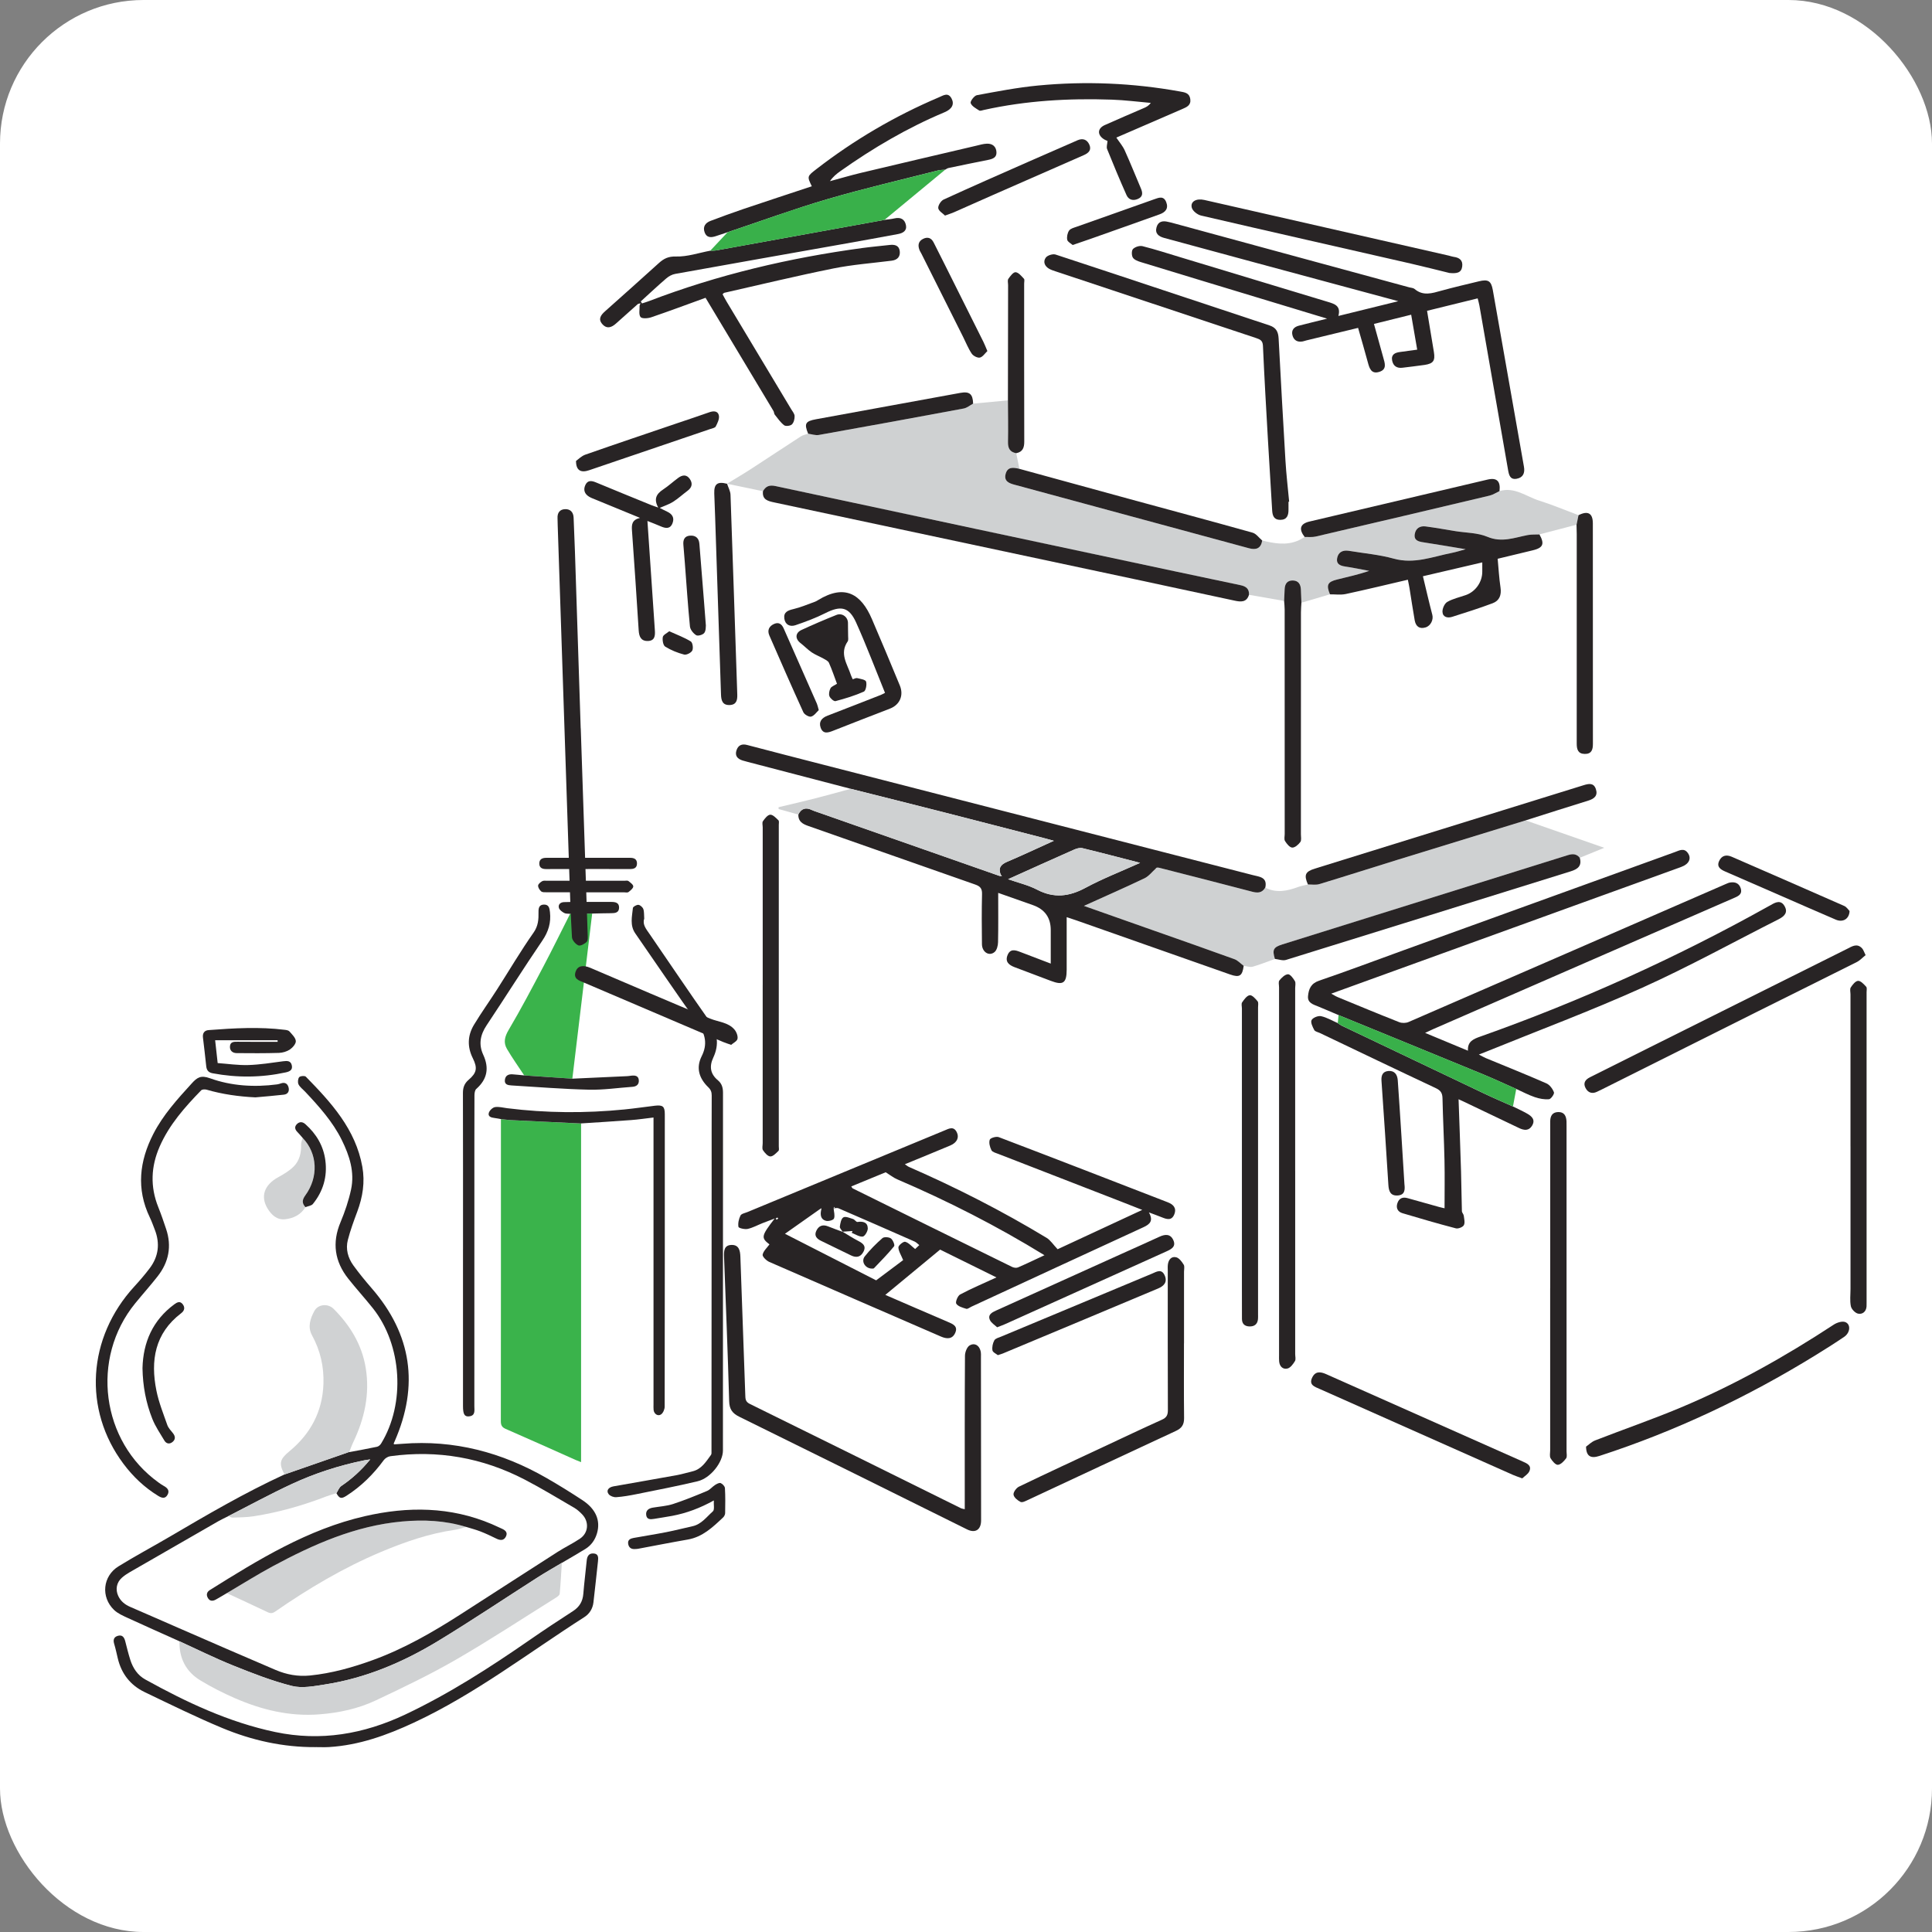<?xml version="1.0" encoding="UTF-8"?>
<svg xmlns="http://www.w3.org/2000/svg" id="_レイヤー_2" viewBox="0 0 900 900">
  <rect x="0" y="0" width="900" height="900" fill="#808080" stroke="none"/>
  <g id="_レイヤー_3">
    <g id="_事業系一般廃棄物">
      <rect width="900" height="900" rx="66.86" ry="66.86" style="fill:#fff; stroke-width:0px;"></rect>
    </g>
    <path d="m270.69,523.36v157.76c-1.07-.43-1.85-.71-2.62-1.05-10.82-4.82-21.62-9.7-32.48-14.42-1.85-.8-2.29-1.8-2.28-3.68.05-46.88.04-93.76.04-140.64,1.62.17,3.24.41,4.87.49,10.83.54,21.65,1.04,32.48,1.56Z" style="fill:#3ab34b; stroke-width:0px;"></path>
    <path d="m83.6,764.57c-8.02-3.61-16.07-7.17-24.06-10.85-2.25-1.04-4.68-2.09-6.42-3.76-6.24-5.99-5.29-15.74,2.08-20.3,7.79-4.82,15.89-9.12,23.79-13.76,17.51-10.28,35.04-20.54,53.52-29.03,9.67-3.36,19.35-6.72,29.02-10.09.37-.13.74-.27,1.11-.4l.04.08c4.32-.82,8.66-1.58,12.96-2.5.71-.15,1.49-.84,1.89-1.49,11.43-18.65,9.78-45.95-3.84-63.05-3.72-4.67-7.76-9.09-11.47-13.78-6.33-8.01-7.61-16.71-3.59-26.29,2.06-4.91,3.79-10.04,4.91-15.23,1.75-8.15-.74-15.78-4.32-23.04-4.23-8.57-10.56-15.59-17.03-22.48-1.07-1.14-2.44-2.11-3.12-3.44-.45-.89-.31-2.6.3-3.36.47-.58,2.6-.75,3.1-.24,11.81,12.06,23.17,24.45,26.32,41.96,1.29,7.2.18,14.09-2.35,20.88-1.63,4.35-3.24,8.74-4.4,13.23-1.09,4.22.04,8.33,2.56,11.83,2.68,3.71,5.6,7.26,8.6,10.72,18.62,21.49,22.03,45.22,10.67,71.19-.14.32-.29.63-.42.94-.03.07.01.17.05.54,1.3-.09,2.62-.16,3.94-.27,24.09-1.93,46.34,3.98,67.12,15.92,5.7,3.27,11.29,6.74,16.78,10.35,6.27,4.13,8.49,9.5,6.77,15.41-.91,3.12-2.7,5.63-5.45,7.33-3.6,2.22-7.28,4.31-10.92,6.46-3.78,2.26-7.63,4.43-11.34,6.81-15.46,9.87-30.68,20.11-46.36,29.62-16.28,9.88-33.7,17.28-52.68,20.23-5.07.79-10.59,1.88-15.36.68-9.33-2.34-18.4-5.92-27.36-9.51-8.49-3.41-16.7-7.5-25.03-11.29Zm22.76-58.29c-1.54.78-3.12,1.49-4.62,2.35-13.79,7.91-27.58,15.84-41.35,23.79-1.27.73-2.5,1.57-3.6,2.54-2.51,2.21-3.11,5.49-1.7,8.51,1.16,2.48,3.12,4.03,5.61,5.1,7.46,3.2,14.87,6.5,22.32,9.73,15.12,6.57,30.23,13.19,45.4,19.64,5.05,2.15,10.33,3.14,15.95,2.58,10.16-1.02,19.87-3.76,29.38-7.22,14.53-5.29,27.86-12.97,40.83-21.29,15.06-9.67,30.08-19.41,45.16-29.06,3.42-2.19,7.12-3.94,10.47-6.21,3.94-2.68,4.31-7.82.99-11.29-1.13-1.18-2.4-2.31-3.8-3.12-7.61-4.43-15.15-9.02-22.96-13.08-19.69-10.22-40.6-13.9-62.62-10.89-1.1.15-2.4.94-3.06,1.84-4.81,6.57-10.49,12.19-17.36,16.59-2.42,1.55-3.27,1.32-4.69-1.2.74-1.14,1.24-2.66,2.28-3.36,4.98-3.36,9.35-7.34,13.47-12.36-1.18.17-1.91.23-2.63.38-11.74,2.39-23.1,6.05-33.93,11.08-10.01,4.65-19.71,9.95-29.55,14.97Z" style="fill:#282425; stroke-width:0px;"></path>
    <path d="m83.6,764.57c8.33,3.79,16.54,7.89,25.03,11.29,8.96,3.6,18.03,7.17,27.36,9.51,4.77,1.2,10.29.11,15.36-.68,18.98-2.95,36.4-10.35,52.68-20.23,15.67-9.51,30.9-19.75,46.36-29.62,3.71-2.37,7.56-4.54,11.34-6.81-.31,4.81-.56,9.62-1,14.42-.06.64-1.01,1.34-1.7,1.77-15.53,9.71-30.84,19.8-46.69,28.95-12.11,6.99-24.78,13.05-37.43,19.01-8.14,3.83-16.9,5.69-25.98,6.42-14,1.12-27.06-2.09-39.69-7.6-5.45-2.38-10.79-5.12-15.88-8.19-6.73-4.07-9.93-10.34-9.77-18.25Z" style="fill:#d0d2d3; stroke-width:0px;"></path>
    <path d="m244.2,500.97c-2.7-4.1-5.56-8.11-8.04-12.34-1.74-2.98-1.06-5.72.81-8.89,5.71-9.66,10.94-19.62,16.18-29.55,4.27-8.1,8.3-16.33,12.43-24.5,3.43-.04,6.86-.08,10.28-.12-3.08,25.64-6.16,51.28-9.24,76.92-7.47-.51-14.95-1.01-22.42-1.52Z" style="fill:#3ab34b; stroke-width:0px;"></path>
    <path d="m300.08,428.06c-.87,2.63.96,4.78,2.54,7.07,9.27,13.48,18.38,27.06,27.81,40.43,3.9,5.52,4.66,11.08,1.86,17.07-1.98,4.22-1.38,7.69,2.18,10.65,1.81,1.51,2.33,3.44,2.33,5.76-.04,55.56-.03,111.11-.03,166.67,0,5.48-5.76,12.88-11.79,14.32-9.41,2.25-18.93,4.07-28.41,5.99-3.14.64-6.31,1.19-9.49,1.43-1.16.09-2.8-.5-3.5-1.36-1.32-1.62-.22-3.26,2.22-3.69,9.88-1.75,19.77-3.46,29.65-5.25,2.38-.43,4.69-1.18,7.05-1.72,4.3-.98,6.38-4.5,8.71-7.69.31-.42.23-1.16.23-1.76.03-43.59.05-87.19.07-130.78,0-11.61-.02-23.23.03-34.84,0-1.56-.35-2.66-1.54-3.82-4.25-4.1-5.92-8.96-3.12-14.55,2.77-5.53,1.77-10.21-1.78-15.17-9.91-13.87-19.45-28-29.16-42.01-2.6-3.75-1.51-7.85-1.11-11.83.06-.62,1.73-1.55,2.57-1.47.84.08,1.97,1.1,2.28,1.96.45,1.25.29,2.73.43,4.58Z" style="fill:#282425; stroke-width:0px;"></path>
    <path d="m147,813.88c-15.08.09-29.6-3.13-43.43-8.89-12.26-5.11-24.21-11-36.2-16.75-6.6-3.17-10.79-8.51-12.5-15.71-.54-2.27-1.02-4.56-1.69-6.79-.55-1.83-.14-3.15,1.69-3.7,2.08-.62,2.99.65,3.46,2.47.76,2.93,1.46,5.87,2.38,8.75,1.23,3.82,3.4,7.13,6.94,9.09,19.18,10.62,38.92,19.93,60.55,24.49,21.16,4.46,41.26.99,60.61-8.16,20.48-9.69,39.43-21.9,58.01-34.77,6.61-4.58,13.32-9.02,20.08-13.38,3.03-1.95,4.55-4.51,4.84-8.08.41-5.18,1.08-10.33,1.58-15.51.19-2.01,1.04-3.42,3.19-3.28,2.36.15,2.23,1.99,2.05,3.69-.69,6.37-1.37,12.74-2.11,19.11-.34,2.91-1.83,5.32-4.25,6.86-26.2,16.76-50.94,35.89-79.33,49.12-12.62,5.88-25.57,10.57-39.63,11.41-2.07.12-4.15.02-6.23.02Z" style="fill:#282425; stroke-width:0px;"></path>
    <path d="m161.55,676.77c-9.67,3.36-19.35,6.72-29.02,10.09-2.77-5.21-2.19-7.1,2.3-10.81,9.81-8.11,15.38-18.42,15.84-31.35.28-8.07-1.45-15.59-5.32-22.66-2.18-3.98-.76-7.87,1.09-11.33,1.71-3.19,6.33-3.64,8.99-.98,7.66,7.68,13.16,16.63,14.94,27.53,1.99,12.21-.59,23.67-5.86,34.68-.7,1.45-1.21,3-1.81,4.5,0,0-.04-.08-.04-.08-.37.13-.74.27-1.11.4Z" style="fill:#d0d2d3; stroke-width:0px;"></path>
    <path d="m119.05,511.2c-7.77-.38-15.37-1.42-22.83-3.59-.76-.22-2.04-.17-2.51.31-7.62,7.84-14.86,15.99-19.32,26.16-4.09,9.32-4.48,18.71-.66,28.24,1.35,3.36,2.52,6.8,3.67,10.24,2.68,8.03,1.21,15.4-3.96,21.99-3.36,4.29-7.01,8.36-10.46,12.59-20.91,25.64-15.86,64.3,10.88,83.47.77.55,1.55,1.11,2.38,1.56,1.71.93,2.91,2.16,1.81,4.15-1.15,2.1-2.83,1.46-4.44.47-6.35-3.9-11.67-8.96-16.11-14.9-18.89-25.25-16.8-58.75,5.07-82.58,2.51-2.74,4.95-5.57,7.19-8.54,4.12-5.48,4.84-11.51,2.36-17.91-.75-1.93-1.44-3.89-2.34-5.76-6.37-13.26-4.85-26.21,1.65-38.88,4.55-8.88,11.2-16.18,17.86-23.49,2.51-2.76,4.19-3.99,8.53-2.43,10.01,3.6,20.63,4.24,31.27,2.85.59-.08,1.17-.25,1.73-.45,1.87-.67,3.13.07,3.6,1.83.47,1.76-.26,3.19-2.19,3.41-4.38.5-8.78.85-13.17,1.25Z" style="fill:#282425; stroke-width:0px;"></path>
    <path d="m215.69,581.94c0-24.26.03-48.52-.04-72.79,0-2.53.67-4.43,2.64-6.12,3.81-3.26,4.23-5.5,1.97-10.05-2.66-5.35-2.47-10.62.54-15.6,3.39-5.62,7.23-10.97,10.77-16.5,5.65-8.81,10.95-17.85,16.96-26.4,2.24-3.18,2.38-6.21,2.33-9.6-.03-1.82.25-3.42,2.47-3.49,2.33-.07,2.65,1.56,2.86,3.48.56,4.95-.7,9.13-3.58,13.35-8.86,13-17.22,26.35-25.95,39.44-2.95,4.43-3.78,8.86-1.55,13.69,2.83,6.13,1.92,11.37-3.23,15.9-.67.59-.86,1.99-.86,3.02-.05,15.25-.04,30.5-.04,45.75,0,33.01,0,66.03-.01,99.04,0,1.99.6,4.47-2.55,4.74-2.08.18-2.74-1.07-2.74-4.83,0-24.35,0-48.7,0-73.05h0Z" style="fill:#282425; stroke-width:0px;"></path>
    <path d="m270.69,523.36c-10.83-.51-21.66-1.02-32.48-1.56-1.63-.08-3.24-.32-4.87-.49-1.02-.18-2.03-.4-3.06-.52-1.52-.17-3.09-.69-2.56-2.41.34-1.11,1.76-2.47,2.87-2.65,1.81-.29,3.76.28,5.65.51,18.21,2.28,36.45,2.4,54.7.58,4.73-.47,9.44-1.18,14.17-1.74,3.68-.43,4.58.36,4.58,3.99,0,45.4.02,90.8-.06,136.19,0,1.24-.71,2.93-1.66,3.61-1.48,1.05-3.3-.19-3.5-2.06-.09-.86-.04-1.73-.04-2.6,0-43.49,0-86.98,0-130.48,0-.94,0-1.88,0-3.15-3.61.42-7,.94-10.42,1.19-7.77.59-15.54,1.05-23.31,1.56Z" style="fill:#282425; stroke-width:0px;"></path>
    <path d="m129.3,484.58h-29.08c.4,3.66.76,6.88,1.18,10.64,4.7.34,9.5,1.06,14.28.92,5.42-.17,10.82-1.04,16.21-1.76,1.92-.25,3.6-.29,4.06,1.97.43,2.13-1.04,2.81-2.84,3.21-11.32,2.46-22.65,2.55-34.03.42-1.95-.36-2.81-1.39-3.01-3.28-.47-4.47-.99-8.94-1.53-13.4-.24-2.04.72-3.3,2.63-3.44,11.83-.9,23.68-1.6,35.52-.13.75.09,1.72.25,2.16.76,1.18,1.37,2.82,2.88,2.95,4.45.11,1.26-1.45,3.07-2.74,3.95-1.43.96-3.38,1.53-5.12,1.59-6.56.2-13.14.16-19.7.1-1.85-.02-3.23-1.09-3.12-3.08.12-2.27,1.86-2.23,3.63-2.21,6.19.07,12.39.03,18.59.03-.01-.24-.02-.48-.03-.71Z" style="fill:#282425; stroke-width:0px;"></path>
    <path d="m332.52,698.97c-6.37,3.55-12.71,5.92-19.45,7.19-2.8.53-5.63.92-8.44,1.4-1.66.28-3.33.32-3.61-1.8-.27-2.11,1.12-3.11,3.07-3.44,3.15-.54,6.42-.71,9.43-1.69,5.38-1.76,10.64-3.92,15.87-6.1,1.38-.58,2.41-1.94,3.71-2.77.78-.5,1.95-1.14,2.61-.88.86.34,1.94,1.48,1.99,2.33.23,3.88.17,7.78.1,11.68-.01.69-.46,1.54-.97,2.02-4.79,4.5-9.52,9.07-16.43,10.27-7.74,1.34-15.46,2.87-23.18,4.31-.51.09-1.03.09-1.55.12-1.77.09-2.81-.82-3.05-2.5-.26-1.83,1.09-2.41,2.52-2.67,5.1-.93,10.23-1.72,15.32-2.72,4.07-.8,8.08-1.85,12.13-2.74,4.18-.91,6.57-4.36,9.5-6.94.85-.75.31-3.08.44-5.08Z" style="fill:#282425; stroke-width:0px;"></path>
    <path d="m142.3,562.33c-2.17,3.59-5.69,5.25-9.55,5.65-3.67.38-6.25-1.94-8.11-5.01-3.41-5.63-1.53-10.99,4.88-14.53,2.6-1.43,5.27-3,7.33-5.07,2.7-2.72,3.54-6.39,3.42-10.26-.03-.99.48-2,.74-3,6.91,7.16,7.47,18.2,1.2,26.77-1.48,2.02-1.64,3.66.09,5.45Z" style="fill:#d0d2d3; stroke-width:0px;"></path>
    <path d="m66.38,637.33c.3-12.01,4.72-22.26,14.82-29.73,1.29-.95,2.64-1.65,3.86-.11,1.24,1.56.9,3.08-.68,4.27-12.27,9.33-14.35,22.04-11.51,36.08,1.1,5.45,3.22,10.71,5.07,15.99.5,1.41,1.68,2.6,2.64,3.82,1.17,1.48,1.22,2.92-.24,4.1-1.39,1.11-2.87.82-3.77-.69-1.98-3.32-4.21-6.57-5.62-10.13-2.96-7.44-4.43-15.26-4.57-23.6Z" style="fill:#282425; stroke-width:0px;"></path>
    <path d="m244.2,500.97c7.47.51,14.95,1.01,22.42,1.52,8.55-.39,17.1-.78,25.65-1.18.6-.03,1.2-.15,1.8-.22,1.68-.19,3.33-.03,3.51,2.05.17,1.94-.97,3-2.97,3.14-6.73.47-13.47,1.5-20.18,1.34-12.09-.28-24.16-1.26-36.24-1.99-1.6-.1-3.29-.41-2.99-2.65.28-2.03,1.73-2.65,3.58-2.52,1.81.13,3.61.33,5.42.5Z" style="fill:#282425; stroke-width:0px;"></path>
    <path d="m272.8,415.67c-6.06,0-12.13.01-18.19-.02-.85,0-1.94.07-2.49-.4-.75-.64-1.48-1.78-1.45-2.69.02-.73,1.09-1.6,1.88-2.06.6-.35,1.51-.22,2.29-.22,12.04-.01,24.08,0,36.12,0,.6,0,1.39-.18,1.78.13.91.71,2.28,1.69,2.26,2.52-.03.91-1.31,1.92-2.24,2.63-.45.34-1.34.12-2.03.12-5.98,0-11.95,0-17.93,0Z" style="fill:#282425; stroke-width:0px;"></path>
    <path d="m273.96,404.83c-6.48,0-12.97-.03-19.45.02-1.95.02-3.33-.59-3.28-2.69.04-1.94,1.42-2.55,3.21-2.55,13.05.02,26.11,0,39.16,0,1.77,0,3.13.59,3.13,2.6,0,2.18-1.43,2.64-3.32,2.62-6.48-.04-12.97-.02-19.45-.02Z" style="fill:#282425; stroke-width:0px;"></path>
    <path d="m142.3,562.33c-1.73-1.79-1.57-3.43-.09-5.45,6.28-8.57,5.71-19.61-1.2-26.77-.8-.9-1.55-1.85-2.4-2.7-1.23-1.23-1.58-2.53-.25-3.81,1.26-1.21,2.63-1.05,3.92.1,5.08,4.53,8.4,10.07,9.28,16.85.99,7.55-1.01,14.39-5.8,20.3-.7.86-2.29,1.01-3.46,1.49Z" style="fill:#282425; stroke-width:0px;"></path>
    <path d="m275.87,425.57c-3.43.04-6.86.08-10.28.12-.93-.11-2,.03-2.76-.39-.98-.54-2.18-1.39-2.46-2.35-.46-1.59.7-2.64,2.32-2.71,2.59-.12,5.19-.08,7.79-.09,4.76,0,9.53,0,14.29,0,1.87,0,3.66.32,3.62,2.68-.04,2.37-1.84,2.56-3.71,2.57-2.94.01-5.87.11-8.81.17Z" style="fill:#282425; stroke-width:0px;"></path>
    <path d="m156.72,695.57c-1.54.49-3.11.9-4.61,1.48-10.99,4.25-22.26,7.46-33.9,9.28-3.23.5-6.54.51-9.81.63-.67.03-1.36-.44-2.03-.68,9.84-5.02,19.54-10.32,29.55-14.97,10.83-5.03,22.19-8.69,33.93-11.08.72-.15,1.45-.21,2.63-.38-4.11,5.01-8.48,8.99-13.47,12.36-1.04.7-1.53,2.22-2.28,3.36Z" style="fill:#d0d2d3; stroke-width:0px;"></path>
    <path d="m217.21,711.32c-1.76.45-3.49,1.06-5.28,1.32-12.06,1.73-23.45,5.68-34.6,10.38-17.44,7.35-33.61,16.96-49.13,27.71-1.24.86-2.17.94-3.52.29-6.31-3.02-12.68-5.93-19.02-8.88,7.14-4.2,14.16-8.63,21.45-12.56,18.88-10.16,38.34-18.79,60.06-20.81,10.16-.94,20.21-.48,30.04,2.54Z" style="fill:#d0d2d3; stroke-width:0px;"></path>
    <path d="m217.21,711.32c-9.83-3.02-19.89-3.48-30.04-2.54-21.72,2.01-41.17,10.65-60.06,20.81-7.29,3.92-14.31,8.36-21.45,12.56-1.71,1-3.4,2.04-5.14,3-1.35.75-2.71.83-3.63-.66-.91-1.49-.62-2.86.89-3.8,22.75-14.23,45.62-28.3,72.2-34.4,19.99-4.59,39.83-4.49,59.09,3.69,1.51.64,2.98,1.38,4.48,2.03,1.66.71,3.1,1.7,2.16,3.69-1,2.11-2.74,1.93-4.62.98-2.39-1.19-4.83-2.32-7.32-3.29-2.13-.83-4.37-1.4-6.56-2.08Z" style="fill:#282425; stroke-width:0px;"></path>
    <path d="m598.19,279.94c-5.46-.95-10.92-1.9-16.38-2.86.19-2.78-1.42-3.95-3.89-4.47-10.01-2.09-20.01-4.21-30.01-6.34-62.24-13.26-124.48-26.49-186.7-39.85-2.83-.61-4.5.08-5.81,2.41-5.57-1.16-11.14-2.32-16.7-3.49,0,0-.02,0-.02,0,3.65-2.24,7.35-4.4,10.95-6.73,7.85-5.08,15.63-10.28,23.48-15.35.97-.63,2.23-.82,3.36-1.22,1.66.21,3.41.86,4.98.58,22.51-4.01,45-8.12,67.47-12.32,1.55-.29,2.94-1.49,4.4-2.27,5.4-.51,10.81-1.02,16.21-1.52.03,6.47.16,12.94.03,19.4-.06,2.91.88,4.7,3.84,5.2.49,2.43.98,4.86,1.47,7.29-2.77-.65-5.6-1.15-6.46,2.6-.71,3.1,1.6,4.1,3.97,4.74,36.47,9.89,72.94,19.76,109.41,29.65,3.34.91,5.59.13,6.2-3.59,5.57,1.35,11.15,2.4,16.72.03,1.06-.45,2.04-1.11,3.06-1.68,1.71-.05,3.48.18,5.12-.2,27.03-6.3,54.04-12.66,81.04-19.08,1.61-.38,3.08-1.38,4.61-2.1,7.02-2.1,12.47,2.57,18.53,4.46,6.19,1.94,12.19,4.49,18.27,6.77-.3,1.48-.61,2.95-.91,4.43-5.76,1.5-11.52,3.01-17.28,4.51-1.82.08-3.68-.05-5.45.29-6.21,1.19-12.08,3.64-18.78.81-4.52-1.91-9.89-1.82-14.89-2.63-4.63-.75-9.24-1.59-13.88-2.2-2.69-.36-4.7.91-5.09,3.67-.39,2.81,1.67,3.37,3.96,3.72,6.34.96,12.65,2.06,19.76,3.23-2.59.69-4.44,1.3-6.33,1.68-8.97,1.77-17.62,5.37-27.2,2.7-6.73-1.87-13.82-2.46-20.75-3.62-2.84-.48-5.03.46-5.59,3.4-.51,2.7,1.33,3.55,3.73,3.89,3.76.55,7.48,1.35,11.21,2.04-5,1.69-10.01,2.81-14.99,4.03-4.44,1.09-5.1,2.54-3.29,6.89-4.43,1.31-8.87,2.62-13.3,3.93-.08-2.08-.13-4.17-.24-6.25-.13-2.39-1.2-4.07-3.77-4.12-2.61-.05-3.68,1.6-3.8,4.02-.09,1.84-.17,3.67-.25,5.51Z" style="fill:#cfd1d2; stroke-width:0px;"></path>
    <path d="m535.19,564.77c2.2,3.9.51,5.52-2.52,6.91-26.75,12.29-53.46,24.68-80.19,37.04-.78.36-1.72,1.16-2.34.97-1.7-.52-3.82-1.09-4.67-2.37-.51-.76.66-3.7,1.79-4.3,5.31-2.82,10.88-5.17,16.92-7.95-9.15-4.52-17.78-8.79-26.24-12.96-8.55,7.06-16.96,14.02-25.53,21.1,9.65,4.17,19.31,8.38,29.01,12.52,2.39,1.02,5,2,3.54,5.22-1.34,2.96-3.89,2.85-6.62,1.67-26.66-11.59-53.35-23.11-79.97-34.77-1.35-.59-3.28-2.47-3.1-3.39.34-1.72,2.03-3.18,3.18-4.78-4.01-3.07-3.86-3.92,2.43-12.05-1.91.73-3.83,1.43-5.73,2.18-2.29.91-4.5,2.16-6.87,2.67-1.37.29-4.17-.37-4.28-.97-.29-1.68.17-3.69.95-5.27.43-.86,2.09-1.14,3.22-1.61,30.61-12.68,61.23-25.35,91.85-38.03,2.07-.86,4.21-2.1,5.68.82,1.23,2.43.13,4.85-2.97,6.17-6.91,2.93-13.87,5.73-21.21,8.76.85.56,1.36,1.01,1.96,1.27,22.05,9.64,43.45,20.54,64.04,33,1.85,1.12,3.12,3.18,5.16,5.32,12.11-5.63,25.37-11.79,39.43-18.32-3.82-1.51-6.86-2.72-9.92-3.9-19.06-7.4-38.13-14.79-57.18-22.2-1.13-.44-2.72-.83-3.16-1.71-.73-1.46-1.28-3.5-.78-4.89.3-.84,3.03-1.64,4.19-1.2,26.25,9.99,52.43,20.16,78.61,30.3,2.57.99,4.36,2.58,3.18,5.62-1.22,3.13-3.54,2.35-5.86,1.41-1.79-.72-3.6-1.37-6.01-2.28Zm-153.22-1.53c-5.3,3.74-10.6,7.48-16.31,11.5,14.45,7.38,28.32,14.46,42.48,21.69,4.37-3.27,8.88-6.65,12.58-9.42-.96-2.38-2.17-4.15-2.21-5.94-.02-.91,2.32-2.82,3.15-2.6,1.62.42,2.93,2.03,4.65,3.37.22-.2,1-.94,1.93-1.82-.83-.64-1.42-1.32-2.17-1.65-11.81-5.21-23.64-10.39-35.49-15.51-.64-.28-1.53,0-2.29.03.19-.12.38-.23.57-.35-.11-.11-.22-.22-.32-.33l-.21.69c.12,1.6.7,3.38.17,4.73-.3.77-2.55,1.37-3.68,1.09-2.46-.61-2.79-2.72-2.31-4.97.06-.3.12-.6.18-.91-.24.13-.48.27-.73.4Zm14.57-10.56c.41.56.5.84.68.92,24.74,12.22,49.48,24.43,74.25,36.58.78.38,1.97.56,2.72.24,4.12-1.77,8.15-3.73,12.36-5.69-22.2-13.64-45.02-25.26-68.62-35.36-1.75-.75-3.28-2-5.34-3.29-4.92,2.03-10.37,4.27-16.05,6.61Zm-34.69,15.52c.24-.22.47-.43.7-.64-.18-.13-.41-.4-.53-.36-.27.1-.48.35-.71.54.16.13.32.26.55.46Z" style="fill:#282425; stroke-width:0px;"></path>
    <path d="m589.39,413.49c5.17,2.66,10.25,1.58,15.34-.3,1.46-.54,3.03-.77,4.56-1.14,1.78-.04,3.67.31,5.31-.18,12.11-3.67,24.17-7.54,36.26-11.27,19.95-6.17,39.92-12.29,59.89-18.42,11.99,4.18,23.99,8.37,36.57,12.76-4.15,1.7-7.78,3.18-11.41,4.66-1.55-1.92-3.38-1.9-5.61-1.2-44.28,13.88-88.58,27.69-132.87,41.54-4.28,1.34-4.83,2.51-3.54,6.78-3.43,1.23-6.82,2.61-10.31,3.6-1.27.36-2.8-.23-4.21-.39-1.43-1.06-2.71-2.52-4.31-3.1-12.4-4.51-24.86-8.85-37.3-13.24-10.71-3.78-21.43-7.56-32.81-11.58,9.87-4.46,19.12-8.51,28.22-12.86,2-.96,3.5-2.98,5.23-4.51.27-.67,1.12-.52,1.95-.3,14.34,3.67,28.68,7.3,43,11.07,2.59.68,4.61.56,6.05-1.91Z" style="fill:#cfd1d2; stroke-width:0px;"></path>
    <path d="m623.54,472.87c-3.17-1.35-6.33-2.73-9.52-4.03-2.3-.94-5-1.64-4.69-4.85.31-3.26,1.33-5.85,5.15-7.15,13.29-4.53,26.43-9.5,39.64-14.28,42.05-15.22,84.11-30.44,126.17-45.65,2.05-.74,4.19-2.05,5.98.46,1.77,2.48.59,5.13-3.01,6.45-12.38,4.52-24.79,8.97-37.19,13.46-41.82,15.14-83.64,30.29-125.92,45.6,1.18.64,2.01,1.2,2.93,1.58,9.57,3.95,19.13,7.92,28.75,11.71,1.26.49,3.09.46,4.33-.08,49.28-21.37,98.52-42.83,147.77-64.28.68-.29,1.37-.61,2.09-.72,2.35-.35,4.18.4,4.91,2.82.69,2.29-.68,3.32-2.59,4.15-15.26,6.61-30.5,13.28-45.75,19.93-31.62,13.79-63.24,27.57-94.86,41.37-1.09.47-2.15,1-3.86,1.8,6.96,2.89,13.26,5.51,19.96,8.3-.29-4.39,2.68-5.5,5.91-6.64,46.46-16.45,91.2-36.69,134.23-60.71.32-.18.66-.33.98-.53,2.27-1.37,4.69-2.43,6.38.54,1.71,3.02-.18,4.78-2.78,6.1-21.11,10.67-41.87,22.14-63.41,31.85-23.9,10.78-48.51,19.96-72.82,29.84-.91.37-1.83.71-3.4,1.33,1.36.71,2.22,1.24,3.15,1.63,9.45,3.92,18.95,7.7,28.31,11.81,1.54.67,2.9,2.54,3.51,4.16.28.74-1.38,3.14-2.29,3.22-2.19.19-4.55-.26-6.66-.98-2.96-1.01-5.75-2.51-8.61-3.8-5.16-2.28-10.28-4.68-15.49-6.83-22.41-9.23-44.86-18.39-67.29-27.58Z" style="fill:#282425; stroke-width:0px;"></path>
    <path d="m589.39,413.49c-1.45,2.47-3.46,2.59-6.05,1.91-14.31-3.77-28.66-7.4-43-11.07-.83-.21-1.67-.37-1.95.3-1.73,1.53-3.23,3.55-5.23,4.51-9.1,4.35-18.35,8.39-28.22,12.86,11.39,4.02,22.1,7.8,32.81,11.58,12.44,4.39,24.9,8.73,37.3,13.24,1.6.58,2.88,2.05,4.31,3.1-.63,4.73-1.92,5.58-6.33,4.03-23.83-8.37-47.65-16.77-71.47-25.15-1.37-.48-2.75-.92-4.66-1.56,0,8.51.03,16.52,0,24.52-.03,6.23-1.67,7.34-7.4,5.16-5.64-2.14-11.3-4.25-16.94-6.4-2.55-.98-4.44-2.48-3.21-5.57,1.22-3.06,3.51-2.43,5.87-1.51,4.46,1.74,8.94,3.41,14.26,5.44,0-5.51-.03-10.49,0-15.47q.06-8.83-8.31-11.77c-5.21-1.83-10.41-3.67-16.17-5.7,0,8.01.09,15.5-.07,22.98-.03,1.57-.54,3.66-1.61,4.57-2.54,2.14-5.85.05-5.89-3.65-.1-7.79-.15-15.58.04-23.36.06-2.58-.83-3.6-3.19-4.43-25.94-9.04-51.83-18.24-77.77-27.29-2.72-.95-4.7-2.13-4.62-5.32,1.41-2.89,3.58-3.44,6.37-2.08.33.16.67.3,1.02.42,28.78,10.09,57.56,20.18,86.34,30.26.38,0,.75,0,1.12,0l-.58-.62c-1.21-3.09.06-4.71,2.98-5.95,7.11-3.02,14.11-6.32,21.78-9.79-1.83-.51-2.95-.84-4.08-1.13-15.98-4.12-31.95-8.27-47.94-12.35-14.19-3.62-28.4-7.17-42.6-10.74-15.97-4.17-31.94-8.34-47.91-12.51-.83-.22-1.67-.43-2.49-.69-2.34-.73-3.65-2.2-2.82-4.72.77-2.36,2.47-3.16,4.96-2.5,11.68,3.07,23.38,6.09,35.08,9.09,66.85,17.18,133.7,34.34,200.55,51.54,3,.77,6.83.92,5.75,5.82Zm-119.78-3.92c4.75,1.67,9.42,2.73,13.51,4.87,7.85,4.1,14.93,3.24,22.54-.86,7.97-4.29,16.47-7.58,25.44-11.63-9.49-2.44-18.16-4.74-26.88-6.85-1.17-.28-2.69.16-3.86.68-10.12,4.47-20.2,9.04-30.75,13.79Z" style="fill:#282425; stroke-width:0px;"></path>
    <path d="m623.48,147.18c9.35-2.31,18.15-4.47,27.89-6.87-22.37-6.03-43.76-11.79-65.15-17.57-14.64-3.95-29.26-7.94-43.9-11.9-2.57-.7-4.39-2.05-3.55-5,.76-2.7,2.86-3.11,5.32-2.49.48.12.97.19,1.45.32,12.84,3.49,25.69,7,38.53,10.49,24.14,6.57,48.29,13.14,72.43,19.7.83.23,1.86.24,2.46.75,3.97,3.4,8.12,2.01,12.41.82,5.82-1.61,11.71-2.96,17.58-4.39,4.27-1.04,5.69-.21,6.45,4.03,4.87,27.46,9.69,54.92,14.52,82.39.5,2.84-.37,5.02-3.39,5.56-3.05.54-3.59-1.68-4.01-4.07-4.42-25.53-8.88-51.06-13.35-76.58-.19-1.08-.51-2.13-.82-3.38-7.9,1.94-15.63,3.85-23.57,5.8,1.09,6.55,2.15,12.85,3.18,19.16.67,4.09-.25,5.42-4.3,6.04-3.42.52-6.86.86-10.29,1.31-2.67.35-4.37-.83-4.86-3.37-.54-2.79,1.35-3.66,3.69-3.96,2.55-.33,5.1-.69,7.99-1.09-.96-5.57-1.87-10.84-2.81-16.28-5.94,1.47-11.52,2.86-17.34,4.3,1.51,5.44,2.91,10.53,4.33,15.61.74,2.66,1.87,5.6-1.91,6.74-3.71,1.11-4.53-1.7-5.28-4.5-1.4-5.23-2.94-10.42-4.53-16.01-8.12,1.96-16.09,3.89-24.07,5.83-.6.15-1.18.38-1.78.49-2.47.44-4.18-.58-4.75-2.98-.56-2.36.8-3.78,2.97-4.35,4.04-1.06,8.1-2.03,13.2-3.29-11.83-3.58-22.63-6.85-33.42-10.13-17.81-5.4-35.62-10.78-53.41-16.23-1.35-.42-3.04-1.05-3.68-2.11-.61-1.01-.62-3.29.1-4,.99-.97,3.08-1.64,4.41-1.3,5.97,1.51,11.84,3.41,17.73,5.19,22.88,6.92,45.76,13.85,68.64,20.77,3.07.93,6.16,1.82,4.88,6.54Z" style="fill:#282425; stroke-width:0px;"></path>
    <path d="m297.19,141.58c-3.4,3.03-6.82,6.04-10.2,9.1-2.09,1.9-4.32,2.69-6.42.29-2.06-2.35-.67-4.22,1.28-5.95,8.38-7.45,16.73-14.93,25.05-22.45,2.31-2.09,4.41-3.18,8.02-3.08,5.27.15,10.61-1.7,15.91-2.7.98-.05,1.98,0,2.94-.17,26.08-4.72,52.16-9.46,78.23-14.19,1.59-.23,3.2-.35,4.75-.71,2.83-.65,4.72.46,5.27,3.15.55,2.67-1.45,3.74-3.68,4.16-8.73,1.63-17.47,3.21-26.22,4.76-25.87,4.59-51.75,9.15-77.61,13.81-1.46.26-2.98,1.1-4.12,2.08-4.05,3.48-7.94,7.14-11.89,10.73.19.31.38.62.57.94,1.08-.36,2.18-.67,3.24-1.08,32.17-12.32,65.46-20.15,99.55-24.75,4.16-.56,8.35-.92,12.52-1.4,2.33-.27,4.4.12,4.75,2.81.34,2.61-1.05,4.17-3.74,4.51-9.06,1.15-18.22,1.82-27.16,3.62-17.03,3.43-33.92,7.52-50.86,11.35-.2.05-.36.31-.77.67.6,1.09,1.19,2.26,1.86,3.38,10.02,16.71,20.05,33.41,30.07,50.11.63,1.05,1.59,2.15,1.63,3.25.05,1.32-.38,3.04-1.26,3.89-.73.7-2.88.96-3.61.4-1.72-1.32-3.01-3.22-4.38-4.95-.35-.44-.29-1.2-.6-1.7-10.45-17.44-20.92-34.87-31.64-52.73-8.48,3.07-16.88,6.21-25.36,9.1-1.54.52-4.28.7-4.93-.15-.91-1.18-.36-3.47-.44-5.29.14-.37.28-.74.42-1.11-.39.11-.78.21-1.16.32Z" style="fill:#282425; stroke-width:0px;"></path>
    <path d="m449.42,703.03c0-1.67,0-3,0-4.34,0-22.37-.05-44.75.1-67.12.01-1.68.93-4.11,2.21-4.85,2.19-1.27,4.35-.12,5.05,2.57.27,1.05.18,2.21.18,3.32.03,25.22.05,50.43.07,75.65,0,4.37-2.69,6.1-6.52,4.2-35.34-17.51-70.65-35.06-106.05-52.45-3.32-1.63-4.69-3.51-4.79-7.29-.63-22.36-1.53-44.72-2.38-67.07-.11-2.79-.11-5.61,3.48-5.71,3.43-.1,4.02,2.61,4.12,5.42.76,21.49,1.54,42.99,2.29,64.48.06,1.72.01,3.12,2.08,4.14,32.85,16.15,65.63,32.41,98.44,48.64.31.16.7.18,1.73.43Z" style="fill:#282425; stroke-width:0px;"></path>
    <path d="m396.28,367.46c14.2,3.58,28.41,7.12,42.6,10.74,15.99,4.08,31.96,8.23,47.94,12.35,1.13.29,2.25.62,4.08,1.13-7.68,3.47-14.67,6.77-21.78,9.79-2.92,1.24-4.18,2.86-2.98,5.95-.18.21-.37.41-.55.62-28.78-10.09-57.56-20.17-86.34-30.26-.35-.12-.69-.26-1.02-.42-2.8-1.36-4.97-.81-6.37,2.08-3.05-.85-6.1-1.71-9.15-2.56-.01-.28-.03-.56-.04-.85,5.57-1.34,11.16-2.61,16.71-4.02,5.65-1.44,11.27-3.03,16.9-4.55Z" style="fill:#cfd1d2; stroke-width:0px;"></path>
    <path d="m355.41,228.83c1.31-2.33,2.98-3.01,5.81-2.41,62.22,13.35,124.46,26.59,186.7,39.85,10,2.13,20,4.25,30.01,6.34,2.47.52,4.08,1.69,3.89,4.47-1.09,3.6-3.84,3.33-6.61,2.74-15.43-3.29-30.86-6.65-46.29-9.94-56.07-11.96-112.15-23.91-168.23-35.83-2.94-.63-5.71-1.25-5.27-5.21Z" style="fill:#282425; stroke-width:0px;"></path>
    <path d="m619.55,276.86c-1.81-4.35-1.15-5.8,3.29-6.89,4.98-1.22,9.99-2.34,14.99-4.03-3.74-.69-7.46-1.49-11.21-2.04-2.4-.35-4.24-1.2-3.73-3.89.56-2.94,2.75-3.87,5.59-3.4,6.93,1.16,14.02,1.75,20.75,3.62,9.59,2.67,18.24-.94,27.2-2.7,1.89-.37,3.74-.98,6.33-1.68-7.11-1.17-13.42-2.27-19.76-3.23-2.3-.35-4.36-.91-3.96-3.72.39-2.76,2.4-4.03,5.09-3.67,4.64.61,9.26,1.45,13.88,2.2,4.99.8,10.36.72,14.89,2.63,6.7,2.83,12.57.38,18.78-.81,1.77-.34,3.63-.21,5.45-.29,2.47,4.42,1.75,6.21-3.03,7.38-5.25,1.28-10.52,2.53-16.43,3.96.42,4.5.67,9.01,1.33,13.44.51,3.45-.52,6.09-3.63,7.26-6.21,2.35-12.57,4.33-18.9,6.35-2.13.68-4.37.15-4.51-2.3-.09-1.55.97-3.92,2.24-4.65,2.62-1.51,5.73-2.17,8.63-3.19,4.52-1.58,7.69-6.08,7.67-10.9,0-1.22,0-2.43,0-4.32-9.26,2.16-18.16,4.24-27.65,6.45,1.48,6.16,2.84,12.09,4.38,17.98.59,2.24-.71,5.12-3.17,5.86-2.91.88-4.55-.57-5.04-3.31-.89-4.98-1.61-9.99-2.42-14.98-.19-1.2-.46-2.38-.77-3.93-9.79,2.28-19.33,4.6-28.93,6.66-2.35.5-4.89.12-7.35.15Z" style="fill:#282425; stroke-width:0px;"></path>
    <path d="m338.93,108.19c-1.72.57-3.44,1.12-5.15,1.71-2.29.8-4.53,1.1-5.55-1.72-.92-2.55.35-4.37,2.73-5.27,5.07-1.92,10.16-3.79,15.3-5.53,10.62-3.59,21.28-7.08,31.91-10.6-2.24-4.66-2.22-4.63,2.22-8.06,17.57-13.58,36.56-24.71,56.99-33.39,2.13-.9,4.35-2.52,5.96.69,1.28,2.55.16,4.8-3.34,6.27-17.26,7.23-33.28,16.65-48.53,27.44-1.77,1.26-3.47,2.62-4.84,4.67,4.82-1.3,9.6-2.72,14.45-3.88,17.87-4.26,35.76-8.44,53.65-12.63,1.66-.39,3.33-.9,5.01-.96,2.58-.09,4.31,1.32,4.45,3.94.14,2.53-1.78,3.19-3.87,3.61-6.17,1.22-12.33,2.5-18.49,3.79-.55.12-1.04.52-1.55.79-1.1.1-2.23.06-3.28.33-17.18,4.39-34.47,8.38-51.48,13.36-15.7,4.6-31.09,10.26-46.62,15.45Z" style="fill:#282425; stroke-width:0px;"></path>
    <path d="m270.54,339.29c1.08,31.97,2.16,63.95,3.22,95.92.04,1.2.21,2.84-.45,3.52-.95.98-2.96,2.07-3.89,1.66-1.33-.58-2.9-2.42-2.98-3.8-.63-10.73-.96-21.47-1.32-32.21-1.78-53.21-3.55-106.42-5.32-159.63-.04-1.11-.02-2.22-.08-3.33-.15-2.54,1.09-4.17,3.55-4.24,2.42-.07,3.84,1.43,3.94,3.96.21,5.18.44,10.37.61,15.55.91,27.53,1.8,55.06,2.69,82.59h.02Z" style="fill:#282425; stroke-width:0px;"></path>
    <path d="m600.23,233.72c0,1.24,0,2.47,0,3.71.02,2.64-.7,4.74-3.85,4.74-2.92,0-3.62-1.93-3.76-4.45-.61-10.86-1.34-21.71-1.95-32.57-.84-14.68-1.69-29.36-2.34-44.05-.11-2.45-1.29-2.99-3.18-3.62-31.1-10.31-62.19-20.67-93.28-31.03-1.05-.35-2.12-.68-3.08-1.21-2.19-1.22-3.01-3.37-1.6-5.26.79-1.06,3.27-1.82,4.56-1.4,33.24,10.91,66.41,22.04,99.64,33.01,3.2,1.06,4.08,3.11,4.24,6.08,1.02,19,2.04,38.01,3.19,57,.38,6.36,1.13,12.7,1.72,19.04-.1,0-.2.01-.3.02Z" style="fill:#282425; stroke-width:0px;"></path>
    <path d="m704.8,515.44c2.18,1.08,4.4,2.08,6.51,3.27,2.18,1.22,4.05,2.86,2.42,5.63-1.5,2.54-3.74,2.28-6.13,1.13-8.44-4.07-16.9-8.08-25.36-12.11-.75-.36-1.51-.7-2.78-1.29.4,11.52.82,22.57,1.15,33.63.19,6.17.21,12.34.4,18.5.02.71.78,1.39.87,2.12.18,1.49.66,3.28.04,4.41-.51.93-2.62,1.76-3.71,1.48-8.34-2.18-16.63-4.59-24.89-7.06-2.2-.66-3.12-2.42-2.35-4.69.76-2.25,2.42-2.97,4.7-2.33,4.86,1.37,9.73,2.74,14.6,4.09,1.05.29,2.11.51,2.66.64,0-7.53.13-14.93-.03-22.33-.21-9.64-.72-19.27-.93-28.9-.05-2.41-.83-3.66-3.09-4.72-18.07-8.48-36.07-17.13-54.08-25.72-.89-.42-2.19-.65-2.56-1.35-.76-1.44-1.82-3.56-1.26-4.64.58-1.13,3.06-2.12,4.42-1.83,2.7.59,5.2,2.1,7.79,3.23.61.4,1.18.88,1.83,1.19,22.22,10.6,44.43,21.21,66.67,31.77,4.33,2.06,8.74,3.93,13.11,5.89Z" style="fill:#282425; stroke-width:0px;"></path>
    <path d="m603.35,545.54c0,28.41,0,56.83,0,85.24,0,1.11.38,2.47-.12,3.28-.84,1.38-2.07,3.09-3.44,3.44-2.16.55-3.72-.94-3.92-3.33-.08-.98-.04-1.98-.04-2.96,0-57.08,0-114.15,0-171.23,0-1.11-.39-2.57.16-3.26,1.03-1.27,2.58-2.79,3.99-2.87,1.04-.06,2.45,1.86,3.22,3.17.49.83.14,2.17.14,3.28,0,28.41,0,56.83,0,85.24Z" style="fill:#282425; stroke-width:0px;"></path>
    <path d="m722.15,600.09c0-24.95,0-49.91,0-74.86,0-.99-.01-1.98,0-2.96.05-2.4.98-4.12,3.62-4.23,2.89-.11,3.82,1.76,3.97,4.27.04.74.02,1.48.02,2.22,0,50.52,0,101.05,0,151.57,0,1.11.34,2.53-.21,3.26-.98,1.3-2.46,2.91-3.83,3.01-1.08.08-2.61-1.74-3.39-3.04-.55-.93-.2-2.41-.2-3.64,0-25.2,0-50.4,0-75.6Z" style="fill:#282425; stroke-width:0px;"></path>
    <path d="m520.03,64.09c1.39,2.09,2.97,3.89,3.91,5.97,2.64,5.83,5.01,11.79,7.52,17.68.88,2.05,1.06,3.86-1.38,4.93-2.31,1.02-4.34.38-5.31-1.8-3.16-7.08-6.14-14.24-9.04-21.44-.39-.98.09-2.31.19-3.77-.35-.17-1.14-.44-1.81-.89-3.03-2.05-2.86-4.97.52-6.5,6.06-2.74,12.19-5.31,18.29-7.96,1.09-.47,2.15-1.01,3.18-2.37-6.05-.52-12.1-1.32-18.16-1.52-20.06-.69-39.99.44-59.65,4.81-.72.16-1.68.54-2.15.24-1.5-.97-3.44-1.99-3.96-3.44-.3-.83,1.66-3.46,2.89-3.69,9.45-1.75,18.94-3.59,28.49-4.5,22.11-2.12,44.15-1.18,66.04,2.76,2.27.41,4.47.65,4.88,3.54.41,2.92-1.66,3.76-3.77,4.67-10.4,4.48-20.79,9-30.69,13.29Z" style="fill:#282425; stroke-width:0px;"></path>
    <path d="m551.54,625.76c0,11.61-.08,23.23.05,34.84.03,3.02-1.06,4.7-3.8,5.97-23.02,10.67-45.98,21.46-68.97,32.18-1.08.5-2.6,1.31-3.4.91-1.38-.69-3.1-2.09-3.28-3.39-.16-1.14,1.3-3.15,2.55-3.74,13.09-6.31,26.28-12.41,39.44-18.57,9.04-4.23,18.04-8.51,27.14-12.61,2.14-.96,2.78-2.17,2.77-4.46-.09-21.62-.05-43.24-.05-64.86,0-.99-.08-1.99.05-2.96.29-2.27,1.66-3.96,3.91-3.37,1.38.37,2.61,2.06,3.46,3.43.5.81.15,2.17.15,3.28,0,11.12,0,22.24,0,33.36Z" style="fill:#282425; stroke-width:0px;"></path>
    <path d="m338.93,108.19c15.53-5.19,30.92-10.86,46.62-15.45,17-4.98,34.3-8.97,51.48-13.36,1.05-.27,2.18-.22,3.28-.33-9.43,7.79-18.86,15.59-28.29,23.39-26.08,4.74-52.15,9.48-78.23,14.19-.96.17-1.96.12-2.94.17,2.7-2.87,5.4-5.74,8.09-8.61Z" style="fill:#39b04a; stroke-width:0px;"></path>
    <path d="m355.3,458.8c0-24.45,0-48.91,0-73.36,0-.99-.36-2.24.11-2.91.88-1.25,2.2-2.96,3.4-3.01,1.25-.05,2.68,1.52,3.81,2.6.39.37.17,1.42.17,2.16,0,49.9,0,99.79,0,149.69,0,.74.23,1.79-.15,2.16-1.13,1.08-2.53,2.62-3.79,2.58-1.2-.04-2.6-1.66-3.43-2.91-.51-.78-.13-2.16-.13-3.27,0-24.58,0-49.16,0-73.73Z" style="fill:#282425; stroke-width:0px;"></path>
    <path d="m593.89,446.7c-1.29-4.27-.74-5.44,3.54-6.78,44.29-13.85,88.59-27.66,132.87-41.54,2.23-.7,4.06-.72,5.61,1.2,1.12,3.8-.96,5.32-4.23,6.33-44.21,13.75-88.4,27.57-132.62,41.26-1.53.47-3.44-.28-5.17-.47Z" style="fill:#282425; stroke-width:0px;"></path>
    <path d="m862.03,534.06c0-23.6,0-47.19,0-70.79,0-1.11-.38-2.48.13-3.28.83-1.3,2.21-3.03,3.42-3.07,1.24-.04,2.69,1.58,3.76,2.74.45.49.19,1.66.19,2.52,0,48.18,0,96.36,0,144.54,0,.62.02,1.24-.02,1.85-.16,2.48-1.93,3.79-3.93,3.38-1.35-.27-3.08-2.07-3.37-3.44-.54-2.61-.17-5.4-.17-8.12,0-22.11,0-44.23,0-66.34Z" style="fill:#282425; stroke-width:0px;"></path>
    <path d="m578.53,540.63c0-23.59,0-47.18,0-70.78,0-.99-.36-2.23.1-2.91.93-1.35,2.21-3.15,3.54-3.33,1.1-.15,2.67,1.6,3.66,2.81.5.61.22,1.9.22,2.89,0,47.68,0,95.36,0,143.04,0,.74.04,1.49-.04,2.22-.27,2.41-1.78,3.43-4.07,3.33-2.19-.09-3.39-1.27-3.39-3.53,0-4.57-.02-9.14-.02-13.71,0-20.01,0-40.02,0-60.03Z" style="fill:#282425; stroke-width:0px;"></path>
    <path d="m869.07,444.94c-1.4,1.11-2.61,2.47-4.13,3.23-15.3,7.69-30.66,15.27-45.98,22.92-24.14,12.06-48.26,24.15-72.38,36.22-.88.44-1.77.87-2.66,1.29-2.33,1.11-4.19.37-5.31-1.76-1.23-2.34-.13-3.93,2.11-5.04,9.16-4.55,18.28-9.15,27.43-13.72,30.74-15.35,61.49-30.71,92.24-46.03,2.26-1.12,4.65-2.86,7.04-.28.63.68.9,1.7,1.64,3.17Z" style="fill:#282425; stroke-width:0px;"></path>
    <path d="m710.75,382.16c-19.96,6.14-39.93,12.26-59.89,18.42-12.09,3.74-24.15,7.61-36.26,11.27-1.64.5-3.54.14-5.31.18-1.94-4.42-1.3-5.99,3.21-7.39,41.71-12.95,83.44-25.87,125.14-38.84,2.46-.76,4.77-1.24,5.78,1.79,1.02,3.02-.71,4.49-3.48,5.35-9.75,3.01-19.46,6.13-29.19,9.21Z" style="fill:#282425; stroke-width:0px;"></path>
    <path d="m738.83,673.92c1.02-.71,2.5-2.24,4.3-2.94,13.2-5.14,26.61-9.76,39.67-15.23,25.09-10.5,48.72-23.79,71.45-38.69,1.45-.95,3.82-1.72,5.28-1.21,2.74.98,2.44,4.95-.45,6.91-4.39,2.97-8.88,5.81-13.4,8.59-31.73,19.53-65.17,35.38-100.64,46.89-3.94,1.28-6.12.24-6.2-4.33Z" style="fill:#282425; stroke-width:0px;"></path>
    <path d="m675.14,127.15c-5.34-1.3-11.64-2.92-17.98-4.37-32.56-7.44-65.14-14.81-97.67-22.37-1.68-.39-3.86-2.09-4.29-3.61-.81-2.87,2.01-4.51,5.83-3.65,11.18,2.52,22.35,5.08,33.53,7.63,26.8,6.1,53.59,12.2,80.39,18.31.72.16,1.42.45,2.15.55,2.7.35,4.47,1.55,4.04,4.58-.42,2.94-2.58,3.26-6,2.94Z" style="fill:#282425; stroke-width:0px;"></path>
    <path d="m587.99,251.8c-.6,3.72-2.85,4.5-6.2,3.59-36.47-9.89-72.94-19.75-109.41-29.65-2.37-.64-4.68-1.64-3.97-4.74.86-3.75,3.69-3.25,6.46-2.6,17.21,4.72,34.41,9.46,51.63,14.15,19,5.18,38.03,10.27,56.99,15.59,1.71.48,3.01,2.4,4.49,3.65Z" style="fill:#282425; stroke-width:0px;"></path>
    <path d="m598.19,279.94c.08-1.84.17-3.67.25-5.51.12-2.43,1.19-4.07,3.8-4.02,2.57.05,3.64,1.74,3.77,4.12.11,2.08.16,4.17.24,6.25-.08,1.48-.22,2.95-.22,4.43-.01,34.48,0,68.95-.02,103.43,0,1.23.34,2.79-.27,3.61-.89,1.21-2.53,2.66-3.78,2.59-1.2-.06-2.55-1.77-3.35-3.05-.51-.81-.15-2.17-.15-3.28,0-34.85,0-69.7-.02-104.54,0-1.35-.16-2.69-.25-4.04Z" style="fill:#282425; stroke-width:0px;"></path>
    <path d="m306.62,236.42c-2.14-3.9-.94-6.28,2.3-8.41,2.47-1.62,4.65-3.66,7.04-5.41,1.92-1.4,3.91-1.69,5.43.59,1.4,2.1.92,3.92-1.1,5.43-2.27,1.7-4.38,3.64-6.77,5.16-1.82,1.16-3.96,1.82-6.2,2.82.92.47,2.17,1.15,3.45,1.74,2.35,1.08,3.49,2.81,2.53,5.34-1.08,2.86-3.22,2.5-5.5,1.51-2.02-.88-4.09-1.66-6.2-2.5,1.16,17.08,2.29,33.99,3.46,50.89.18,2.57,0,4.94-3.29,5.02-3.18.07-4.06-2.07-4.24-4.9-.99-15.52-2.01-31.04-3.13-46.55-.2-2.72-.07-4.99,3.75-5.9-7.51-3.09-14.28-5.86-21.05-8.65-.91-.37-1.85-.71-2.68-1.22-2.1-1.27-2.77-3.16-1.76-5.39,1.07-2.36,2.89-2.13,4.97-1.26,8.52,3.55,17.07,7.02,25.62,10.51,1.1.45,2.23.79,3.35,1.19Z" style="fill:#282425; stroke-width:0px;"></path>
    <path d="m412.27,322.76c-4.48-11-8.64-22.04-13.46-32.77-3.3-7.33-7.16-8-14.33-4.37-4.45,2.25-9.18,4-13.91,5.62-2.55.87-4.83-.2-5.21-3.14-.38-2.99,1.71-3.77,4.31-4.38,3.42-.81,6.69-2.24,10.01-3.42.46-.16.89-.43,1.31-.69,12.71-7.82,20.24-2.7,25.16,8.73,4.43,10.29,8.75,20.64,13.03,31,1.9,4.59-.02,8.97-4.52,10.73-8.84,3.44-17.71,6.82-26.52,10.33-2.4.96-4.72,1.66-5.83-1.37-1.04-2.84.52-4.62,3.23-5.66,8.28-3.17,16.54-6.42,24.8-9.65.56-.22,1.09-.54,1.94-.96Z" style="fill:#282425; stroke-width:0px;"></path>
    <path d="m709.12,688.68c-1.95-.73-3.13-1.09-4.25-1.59-30.07-13.35-60.13-26.71-90.18-40.09-2.21-.98-5.07-1.8-3.44-5.24,1.44-3.03,3.79-2.85,6.53-1.63,30.5,13.59,61.02,27.12,91.54,40.69,1.93.86,4.28,1.8,3.14,4.48-.61,1.43-2.32,2.39-3.34,3.38Z" style="fill:#282425; stroke-width:0px;"></path>
    <path d="m734.42,244.43c.3-1.48.61-2.95.91-4.43,4.37-2.22,6.67-.95,6.68,3.8.02,34.25,0,68.49.03,102.74,0,2.72-.64,4.72-3.8,4.67-3.15-.05-3.74-2.12-3.74-4.79.03-32.52.02-65.03.01-97.55,0-1.48-.06-2.96-.1-4.44Z" style="fill:#282425; stroke-width:0px;"></path>
    <path d="m338.68,225.35s.02,0,.02,0c.55,1.71,1.54,3.41,1.6,5.14,1.11,30.99,2.1,61.98,3.15,92.97.09,2.61-.32,4.83-3.5,4.97-3.34.14-3.99-2.07-4.08-4.87-.89-27.66-1.81-55.31-2.74-82.97-.12-3.58-.29-7.16-.4-10.74-.14-4.43,1.51-5.66,5.95-4.49Z" style="fill:#282425; stroke-width:0px;"></path>
    <path d="m698.53,228.77c-1.53.71-3,1.72-4.61,2.1-27,6.42-54.01,12.78-81.04,19.08-1.63.38-3.41.15-5.12.2-2.85-3.69-2.13-6.16,2.22-7.19,27.67-6.54,55.34-13.06,83.02-19.56,4.3-1.01,6.08.78,5.53,5.37Z" style="fill:#282425; stroke-width:0px;"></path>
    <path d="m464.51,618.31c-1.07-1.05-2.79-2.03-3.41-3.49-1.02-2.38.99-3.45,2.89-4.31,19.42-8.77,38.83-17.54,58.24-26.31,5.95-2.69,11.92-5.31,17.84-8.06,2.71-1.26,5.2-1.43,6.54,1.63,1.28,2.91-.84,4.1-3.19,5.16-25.05,11.26-50.07,22.57-75.1,33.86-1,.45-2.05.82-3.81,1.51Z" style="fill:#282425; stroke-width:0px;"></path>
    <path d="m464.83,631.28c-.75-.62-2.36-1.31-2.51-2.24-.25-1.49.14-3.32.88-4.66.49-.89,2.03-1.26,3.16-1.73,23.42-9.79,46.85-19.58,70.28-29.33,2.08-.87,4.46-2.49,5.93.84,1.4,3.18-.49,4.98-3.09,6.07-24.08,10.13-48.19,20.19-72.3,30.27-.56.23-1.16.39-2.34.78Z" style="fill:#282425; stroke-width:0px;"></path>
    <path d="m340.58,486.73c-1.67-.6-2.72-.91-3.73-1.34-21.63-9.22-43.27-18.45-64.89-27.69-2.25-.96-5.02-1.67-3.79-5.14.93-2.62,3.37-3.18,6.85-1.7,18.58,7.91,37.1,15.95,55.77,23.64,3.84,1.58,8.36,1.68,11.3,5.05.96,1.1,1.72,3.02,1.47,4.36-.22,1.14-2.02,1.99-2.98,2.83Z" style="fill:#282425; stroke-width:0px;"></path>
    <path d="m473.4,211.11c-2.95-.5-3.9-2.29-3.84-5.2.13-6.46,0-12.93-.03-19.4.03-17.9.05-35.8.08-53.7,0-.99-.35-2.23.12-2.91.88-1.28,2.32-3.18,3.38-3.09,1.39.12,2.73,1.82,3.88,3.04.38.4.1,1.43.1,2.17,0,24.57-.03,49.14.05,73.7,0,2.87-.74,4.81-3.74,5.39Z" style="fill:#282425; stroke-width:0px;"></path>
    <path d="m453.32,188.03c-1.46.78-2.85,1.98-4.4,2.27-22.47,4.2-44.96,8.31-67.47,12.32-1.58.28-3.32-.36-4.98-.58-1.92-4.68-1.33-5.82,3.63-6.73,22.42-4.1,44.84-8.19,67.26-12.29,4.28-.78,5.83.51,5.96,5Z" style="fill:#282425; stroke-width:0px;"></path>
    <path d="m389.9,318.52c-1.26-3.36-2.35-6.63-3.75-9.76-.39-.88-1.64-1.45-2.59-1.99-1.78-1.01-3.75-1.73-5.44-2.88-1.85-1.26-3.41-2.93-5.2-4.31-2.59-1.99-2.52-4.75.46-6.13,5.37-2.48,10.8-4.81,16.29-7,2.68-1.07,5.38,1.04,5.35,3.81-.02,2,.07,4.01.07,6.02,0,.86.2,1.93-.22,2.54-3.94,5.73-.1,10.62,1.55,15.75.18.57.49,1.11.83,1.87.74-.22,1.48-.7,2.06-.55,1.49.36,3.85.7,4.14,1.6.44,1.38-.1,4.27-1.03,4.69-4.23,1.88-8.72,3.25-13.21,4.43-.74.19-2.42-1.25-2.82-2.27-.41-1.04-.08-2.65.49-3.72.45-.85,1.74-1.25,3.01-2.09Z" style="fill:#282425; stroke-width:0px;"></path>
    <path d="m440.22,100.42c-1.01-1.03-2.97-2.12-3.14-3.45-.16-1.24,1.24-3.43,2.5-4.01,13.19-6.05,26.48-11.87,39.76-17.73,6.97-3.08,13.97-6.11,20.96-9.16.56-.25,1.12-.51,1.69-.75,2.5-1.06,4.44-.27,5.48,2.09,1.09,2.48-.37,3.88-2.56,4.84-14.08,6.16-28.16,12.34-42.23,18.53-6.08,2.67-12.13,5.4-18.21,8.07-1.12.49-2.29.85-4.24,1.57Z" style="fill:#282425; stroke-width:0px;"></path>
    <path d="m704.8,515.44c-4.37-1.96-8.79-3.83-13.11-5.89-22.24-10.56-44.46-21.17-66.67-31.77-.65-.31-1.22-.79-1.83-1.19.12-1.24.24-2.49.36-3.73,22.43,9.19,44.88,18.34,67.29,27.58,5.22,2.15,10.33,4.55,15.49,6.83-.51,2.72-1.02,5.45-1.53,8.17Z" style="fill:#39b04a; stroke-width:0px;"></path>
    <path d="m268.34,214.71c1.03-.72,2.53-2.28,4.34-2.92,14.42-5.05,28.91-9.92,43.37-14.84,4.78-1.63,9.59-3.19,14.34-4.89,2.04-.73,4.08-.67,4.5,1.54.3,1.57-.67,3.51-1.48,5.08-.35.67-1.69.88-2.62,1.2-18.78,6.4-37.55,12.79-56.34,19.17-3.85,1.31-6.13.15-6.12-4.34Z" style="fill:#282425; stroke-width:0px;"></path>
    <path d="m861.6,424.38c-.16,3.82-3.19,5.4-6.39,4.04-8.82-3.77-17.6-7.65-26.4-11.48-8.35-3.64-16.69-7.28-25.04-10.91-2.18-.95-4.21-2.12-2.93-4.94,1.17-2.56,3.31-3.1,5.87-1.98,17.48,7.62,34.97,15.22,52.41,22.92,1.15.51,1.94,1.83,2.46,2.34Z" style="fill:#282425; stroke-width:0px;"></path>
    <path d="m459.96,163.54c-1.13,1.06-2.15,2.72-3.48,3.03-1.11.25-3.08-.76-3.79-1.8-1.64-2.43-2.74-5.23-4.06-7.87-6.46-12.89-12.91-25.77-19.37-38.66-.33-.66-.76-1.28-1-1.97-.75-2.11-.42-3.92,1.76-5,2.17-1.07,3.83-.43,4.91,1.69,1.79,3.51,3.55,7.04,5.32,10.56,5.95,11.9,11.91,23.79,17.84,35.7.6,1.2,1.07,2.46,1.87,4.32Z" style="fill:#282425; stroke-width:0px;"></path>
    <path d="m654.24,551.66c.3,2.49.25,4.96-3.03,5.23-3.45.28-4.27-1.93-4.45-4.93-1-16.16-2.1-32.31-3.21-48.46-.17-2.44.49-4.31,3.1-4.58,2.94-.3,4.28,1.62,4.48,4.28.62,8.63,1.16,17.26,1.71,25.89.48,7.52.94,15.05,1.4,22.57Z" style="fill:#282425; stroke-width:0px;"></path>
    <path d="m499.71,114.15c-.83-.75-2.35-1.46-2.55-2.45-.27-1.35.09-3.16.87-4.3.66-.95,2.27-1.33,3.53-1.78,12.06-4.29,24.14-8.5,36.19-12.82,2.25-.81,4.35-1.6,5.52,1.36,1.18,3.01-.42,4.73-3.04,5.67-10.77,3.87-21.56,7.67-32.35,11.49-2.55.9-5.11,1.76-8.17,2.81Z" style="fill:#282425; stroke-width:0px;"></path>
    <path d="m328.82,291.37c-.08.48.09,2.34-.74,3.47-.65.88-2.97,1.56-3.77,1.06-1.34-.83-2.76-2.59-2.91-4.08-.97-9.83-1.61-19.7-2.37-29.55-.22-2.83-.45-5.67-.69-8.5-.19-2.26.49-4.02,3-4.24,2.63-.23,4.24,1.07,4.46,3.79.73,8.99,1.44,17.98,2.16,26.97.26,3.32.51,6.65.86,11.09Z" style="fill:#282425; stroke-width:0px;"></path>
    <path d="m381.41,330.8c-.99.91-2.09,2.61-3.55,3.02-.98.28-3.14-.96-3.63-2.04-5.41-11.86-10.63-23.8-15.84-35.75-1.08-2.48-.08-4.4,2.3-5.42,2.1-.9,3.49.12,4.37,2.12,5.15,11.71,10.34,23.4,15.49,35.1.29.67.42,1.41.86,2.97Z" style="fill:#282425; stroke-width:0px;"></path>
    <path d="m311.76,294.06c3.68,1.67,7.06,2.91,10.05,4.76.85.52,1.22,3.14.68,4.23-.53,1.05-2.72,2.16-3.82,1.87-3.06-.8-6.11-2.03-8.79-3.7-.98-.61-1.38-3.03-1.12-4.46.19-1.03,1.9-1.78,3-2.71Z" style="fill:#282425; stroke-width:0px;"></path>
    <path d="m469.61,409.57c10.55-4.75,20.63-9.32,30.75-13.79,1.17-.52,2.69-.96,3.86-.68,8.72,2.11,17.39,4.4,26.88,6.85-8.96,4.04-17.47,7.33-25.44,11.63-7.61,4.1-14.69,4.96-22.54.86-4.1-2.14-8.76-3.2-13.51-4.87Z" style="fill:#cfd1d2; stroke-width:0px;"></path>
    <path d="m466.14,407.43l.58.62c-.37,0-.75,0-1.12,0,.18-.2.36-.41.55-.62Z" style="fill:#cfd1d2; stroke-width:0px;"></path>
    <path d="m392.51,573.79c2.39,1.42,4.72,2.94,7.18,4.22,2.15,1.13,3.97,2.29,2.56,5.06-1.31,2.57-3.35,2.96-5.86,1.73-4.62-2.27-9.26-4.52-13.89-6.76-1.98-.96-3.33-2.32-2.25-4.64,1.1-2.36,2.95-3.13,5.48-2.11,2.27.92,4.59,1.73,6.89,2.59l-.1-.09Z" style="fill:#282425; stroke-width:0px;"></path>
    <path d="m406.21,590.96c-3.18-.02-5.22-3.36-3.35-5.71,2.44-3.07,5.26-5.9,8.22-8.49.76-.66,3.01-.51,3.93.15.95.68,1.93,3.11,1.5,3.64-2.91,3.59-6.19,6.89-9.39,10.25-.2.21-.71.12-.92.15Z" style="fill:#282425; stroke-width:0px;"></path>
    <path d="m392.6,573.88c-.49-.82-1.47-1.71-1.37-2.46.21-1.54.58-3.69,1.64-4.32,1.02-.6,3.02.31,4.52.77.77.24,1.45,1.45,2.05,1.37,2.58-.37,4.75.1,4.81,2.98.03,1.33-1.39,3.71-2.35,3.82-1.62.18-3.4-1.07-5.11-1.72l.33-.87c-1.54.11-3.08.22-4.62.33,0,0,.1.09.1.09Z" style="fill:#282425; stroke-width:0px;"></path>
  </g>
</svg>
